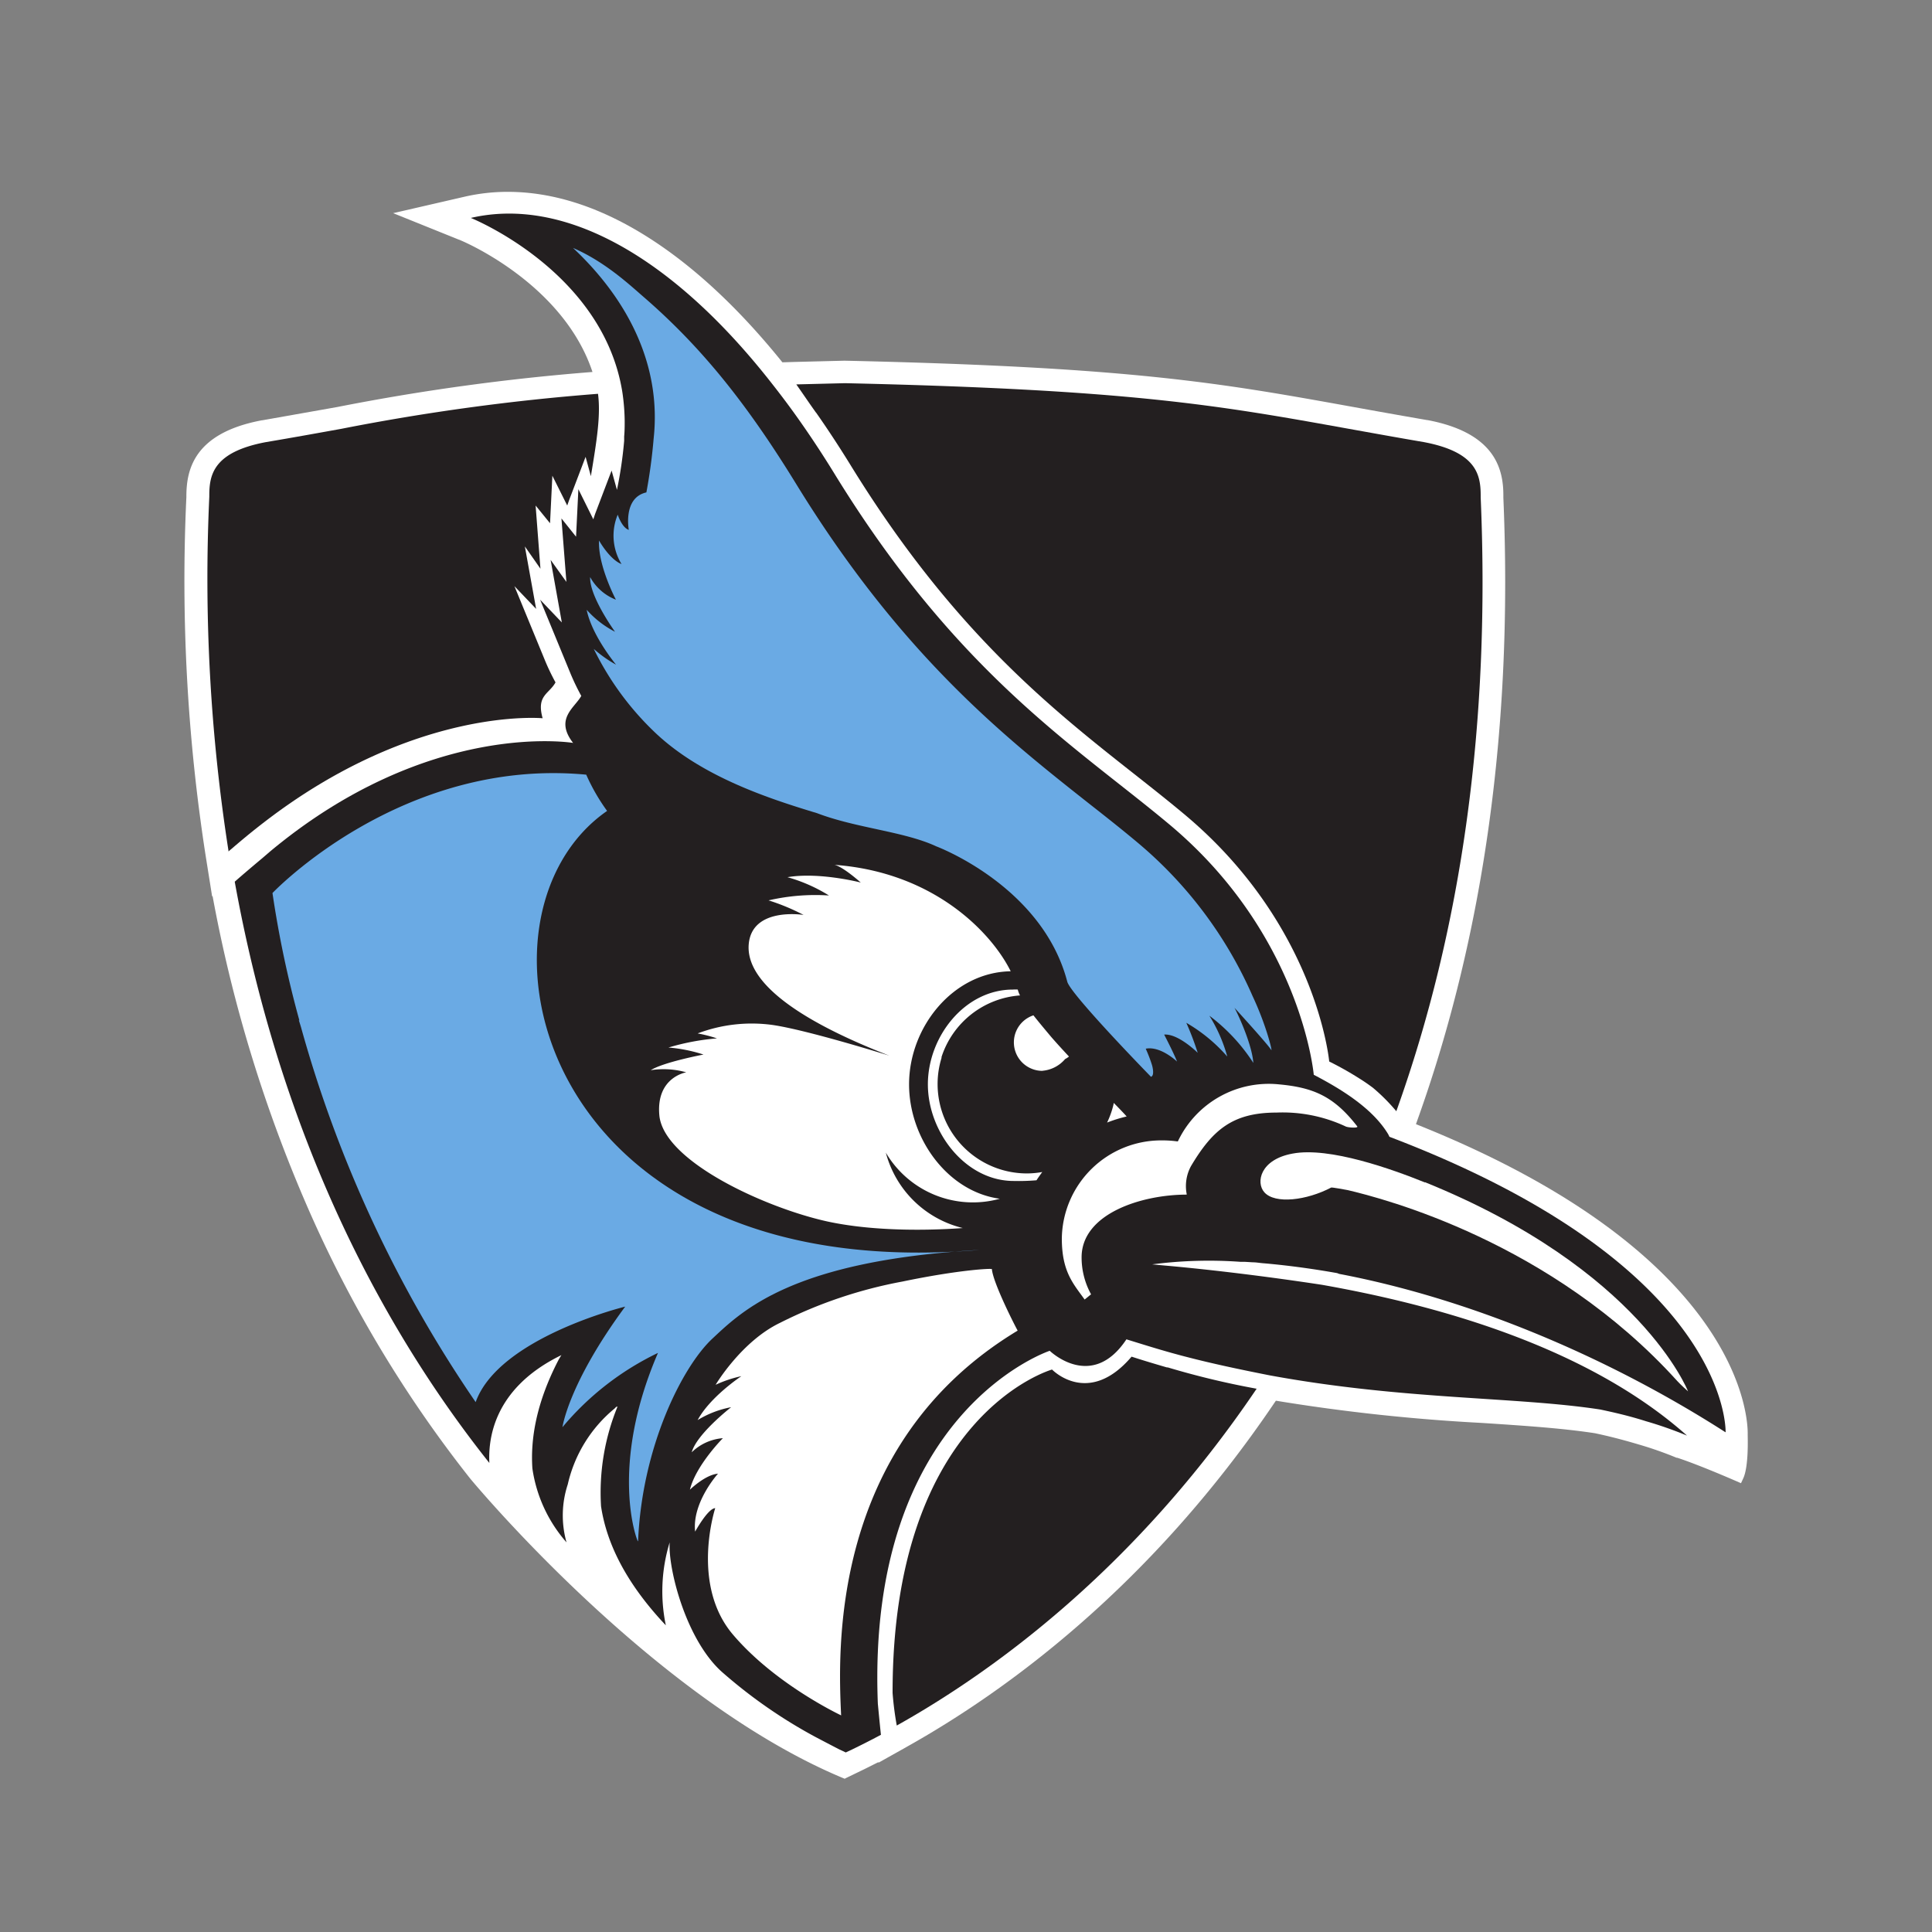 <svg xmlns="http://www.w3.org/2000/svg" viewBox="0 0 300 300"><rect x="0" y="0" width="300" height="300" fill="#808080" stroke="none"/><defs><style>.cls-1{fill:none;}.cls-2{fill:#fff;}.cls-3{fill:#231f20;}.cls-4{fill:#6aaae4;}</style></defs><title>johns-hopkins-blue-jays</title><g id="Layer_2" data-name="Layer 2"><g id="Layer_69" data-name="Layer 69"><rect class="cls-1" width="300" height="300"/><path class="cls-2" d="M153.68,295.71l-.34-.14c-29.55-12.34-57.55-46.14-57.83-46.48A190.9,190.9,0,0,1,71,208.64a220.81,220.81,0,0,1-15.49-50l-.07.06-1-6.28a278,278,0,0,1-3-55.74v-.09c0-4.13,1.15-9.85,11.74-11.83h.06l11.64-2.06a343.59,343.59,0,0,1,39.62-5.44c-4.58-13.81-20.22-20.33-20.38-20.4L83.55,52.6l11.07-2.55a29.77,29.77,0,0,1,6.74-.76c7.19,0,14.65,2.46,22.19,7.33,6.94,4.48,13.82,10.92,20.44,19.14l2-.06,7.56-.19h.17c44.58,1,58.18,3.44,78.78,7.16,3.25.59,7.27,1.31,11.6,2.06h.06c10.61,2,11.81,7.71,11.78,11.84v.22c1.51,35.24-3,67.74-13.32,96.56l-.25.71c51.54,20.56,51.55,46.61,51.51,48.16,0,.64.17,5-.7,6.86l-.34.73-.73-.32c-6.51-2.82-9.15-3.62-9.17-3.63l-.1,0a56.86,56.86,0,0,0-5.94-2.08c-2.35-.7-4.56-1.27-6.74-1.73-5.09-.78-10.88-1.16-17.58-1.6A291.4,291.4,0,0,1,220.62,237l-.22.32c-19.31,28.55-41.7,44.81-57.09,53.42l-.4.23h0l-4,2.24v-.09c-1,.49-1.84.93-2.68,1.33l-2.5,1.21Z" transform="translate(-22.5 -19.5)"/><path class="cls-2" d="M152.16,153.77h0Z" transform="translate(-22.5 -19.5)"/><path class="cls-2" d="M130.89,180h0s0,0,0,0Z" transform="translate(-22.5 -19.5)"/><path class="cls-3" d="M149.23,83.58h0q2.64,3.77,5.22,7.94c19.19,31.26,37.56,42.37,52,54.46,20.54,17.19,22.45,38.35,22.45,38.35a50.3,50.3,0,0,1,4.61,2.59c.73.45,1.32.86,1.84,1.24l.34.25h0a29.64,29.64,0,0,1,3.63,3.64c10.19-28.39,14.61-60.29,13.1-95.32v-.29c0-3.21-.64-6.76-8.87-8.3-4.22-.72-8-1.41-11.64-2.06C211.5,82.4,198,80,153.7,79l-7.55.19c1,1.41,2,2.91,3.08,4.41Z" transform="translate(-22.5 -19.5)"/><path class="cls-3" d="M57.94,151.74c1-.83,2.79-2.43,5.63-4.61h0c23.39-18,43.19-16.1,43.19-16.1-1-3.58,1-3.74,2-5.57a34.53,34.53,0,0,1-1.64-3.42l-4.74-11.52,3.37,3.53L104,104.35l2.42,3.46L105.67,98l2.24,2.75.36-7.38L110.58,98c.09-.28.2-.56.3-.86l2.55-6.7.82,3c.94-5.64,1.54-9.47,1.11-12.79a341.93,341.93,0,0,0-39.88,5.44c-3.6.65-7.41,1.34-11.68,2.06C55.61,89.69,55,93.24,55,96.45v.19a274.39,274.39,0,0,0,3,55.1Z" transform="translate(-22.5 -19.5)"/><path class="cls-3" d="M215.17,215.44l.7,0,1.15.07c.51,0,1,.09,1.55.14h0c.77.06,1.55.14,2.33.22,2.81.3,5.88.72,9.24,1.32l.31.12c19.69,3.74,41.11,12.49,60,24.6,0,0,1-25.65-52.2-45.89a4.48,4.48,0,0,0-.2-.41c-2.52-4.19-7.71-7.21-11.55-9.22,0,0-1.89-21.7-22.43-38.88-14.45-12.09-32.81-23.21-52-54.46-2.07-3.37-4.17-6.52-6.3-9.48h0c-1.31-1.81-2.41-3.24-3.32-4.4h0C126.83,59.17,110,50,95.61,53.34c0,0,20.48,8.21,23.52,27h0a32.68,32.68,0,0,1,.37,4.48h0c0,.8,0,1.62-.08,2.45l0,.53v.06a.22.22,0,0,0,0,.08,64.22,64.22,0,0,1-1.12,7.63l-.83-3-2.55,6.7-.29.87-2.32-4.68-.36,7.38L109.68,100l.77,9.86L108,106.44l1.74,9.71-3.37-3.53,4.74,11.52a36.19,36.19,0,0,0,1.65,3.42c-1,1.83-4.18,3.55-1.27,7.3,0,0-22.33-3.76-47.09,16.89l0,0-1.16,1h0c-1.82,1.52-3.2,2.7-4.29,3.66,6.75,37.39,21.37,67.4,39.54,90.26a0,0,0,0,0,0,0v0a.12.12,0,0,0,0,.05c-.16-3.2.23-11.47,11.19-16.8-.14.2-.25.41-.38.61-3.55,6.77-4.44,12.45-4.13,17A22.17,22.17,0,0,0,110.47,259a15.41,15.41,0,0,1,.19-9,21.4,21.4,0,0,1,7.29-11.8l.31-.33a.58.58,0,0,0-.05.14l.2-.14a35.17,35.17,0,0,0-2.58,15.53c.79,5.26,3.47,11.51,10.06,18.48a25.86,25.86,0,0,1,.6-12.89c-.29,4,2.55,15.43,8.39,20.37A77.68,77.68,0,0,0,149,289.15c1.27.67,2.55,1.34,3.83,2l1,.47,1-.47c1.38-.67,2.87-1.42,4.46-2.27-.17-1.55-.48-4.84-.48-4.84-1.79-45.37,26.69-54.79,26.69-54.79s6.52,6.34,11.91-1.78c2.62.81,4.79,1.49,7.09,2.13l1.32.36.57.15.82.21c3.19.82,6.95,1.66,12.48,2.75,20.92,3.84,38.27,3.29,51.31,5.3,2.21.47,4.53,1,7.1,1.82a61.25,61.25,0,0,1,6.36,2.23C269,228.66,245.82,222.19,227.75,219c-8.34-1.27-17.14-2.35-24.51-3l-1.83-.17a68.22,68.22,0,0,1,13.76-.39Z" transform="translate(-22.5 -19.5)"/><path class="cls-3" d="M203.76,231.85c-1.83-.53-3.67-1.08-5.55-1.69-6.71,7.88-12.35,2-12.35,2s-24.79,7-24.76,50.22a49.5,49.5,0,0,0,.65,5.06c14.89-8.33,36.91-24.24,55.88-52.3a128.24,128.24,0,0,1-13.87-3.33Z" transform="translate(-22.5 -19.5)"/><path class="cls-4" d="M111.48,58c4.91,2.12,8.69,5.64,10.88,7.54,9.1,7.86,16.16,16.72,23.78,29.13,16.39,26.68,32.5,39.37,45.44,49.59,2.72,2.13,5.27,4.15,7.7,6.19A65,65,0,0,1,217,174.17c2.18,4.64,3.13,8.77,2.9,8.37-.63-1-5.72-6.56-5.72-6.56.16.21,2.69,5.35,2.94,8.57a28.51,28.51,0,0,0-6.83-7.33,23.84,23.84,0,0,1,2.78,6.34,25.15,25.15,0,0,0-6.36-5.24,44.88,44.88,0,0,1,1.77,4.66s-3-3-5.21-2.83c0,0,1.5,2.87,2,4.19,0,0-2.54-2.45-4.86-2,0,0,.65,1.43,1,2.64,0,0,.43,1.55-.19,1.72,0,0-12.54-12.85-13-14.78-3.89-14.87-20.34-21-20.34-21-4.94-2.31-12.4-2.82-18.51-5.15-7.46-2.26-18.1-5.7-25.34-12.7a45.32,45.32,0,0,1-9.33-12.81,18.81,18.81,0,0,0,3.46,2.45s-3.75-4.49-4.56-8.52A15.25,15.25,0,0,0,118,117.6s-4-5.51-3.86-8.49a7.74,7.74,0,0,0,4,3.51s-2.82-5.31-2.62-9.19c0,0,1.61,2.92,3.49,3.66a8.46,8.46,0,0,1-.59-7.67s.63,2,1.72,2.36c0,0-.95-5,2.73-5.82A84.23,84.23,0,0,0,124,87.58C125.23,76.2,120,66,111.48,58Z" transform="translate(-22.5 -19.5)"/><path class="cls-4" d="M121.53,258.79c-.15-.15-4.49-11.53,3.14-29.21a44.21,44.21,0,0,0-14.83,11.53s.9-6.74,9.74-18.72c0,0-19.62,4.79-23.22,14.83A195.28,195.28,0,0,1,69.24,179c-.11-.38-.24-.76-.35-1.14L69,178a163.88,163.88,0,0,1-4.19-19.83s20-21.09,48.72-18.38a30.53,30.53,0,0,0,3.24,5.63c-23.47,16.24-11.22,74,57.83,68.17-29.06,1.65-36.84,9.44-41.49,13.78s-10.93,16.78-11.53,31.46Z" transform="translate(-22.5 -19.5)"/><path class="cls-2" d="M153.13,285.87s-10.26-4.8-16.85-12.59-2.72-19.59-2.72-19.59c-1.12,0-3.12,3.64-3.12,3.64-.5-4.53,3.55-9,3.55-9-2,.17-4.36,2.49-4.36,2.49.91-3.76,5.12-8,5.12-8a7.8,7.8,0,0,0-4.84,2.19c.78-2.85,6.12-7,6.12-7a15.36,15.36,0,0,0-5.2,2c1.94-3.62,6.79-6.82,6.79-6.82a18.83,18.83,0,0,0-4,1.34s4-6.74,10-9.62a70.7,70.7,0,0,1,19-6.41c8.85-1.84,13.89-2.07,13.9-1.93.16,1.93,3,7.68,4,9.55-29.43,17.75-27.85,50.21-27.41,59.77Z" transform="translate(-22.5 -19.5)"/><path class="cls-2" d="M243.77,203.07c33.49,13.56,40.85,32.48,40.85,32.48s-1.2-1.07-1.67-1.6c-19.59-21.67-45.7-28.36-51.17-29.65-.35-.07-2.44-.45-2.57-.4-3.82,2-8.73,2.61-10.39.73-1.34-1.52-.64-5.08,4.38-6,5.74-1.09,15.51,2.44,20.57,4.48Z" transform="translate(-22.5 -19.5)"/><path class="cls-2" d="M172,210.19c-3.4.26-12.86.73-20.93-1-9.62-2.09-25.56-9.35-26.19-16.53-.52-5.91,4.18-6.65,4.18-6.65a12.94,12.94,0,0,0-5.52-.33c2-1.26,8.2-2.43,8.2-2.43a23.81,23.81,0,0,0-5.44-1.09,36.49,36.49,0,0,1,7.53-1.42,21.62,21.62,0,0,0-3-.77,23.76,23.76,0,0,1,11.52-1.33c5.43.76,18.24,4.78,18.24,4.78-14.89-5.78-22.28-11.68-21.83-17.27.48-5.88,8.52-4.58,8.52-4.58a32.92,32.92,0,0,0-5.44-2.26,32.27,32.27,0,0,1,9.38-.76,24.93,24.93,0,0,0-6.44-2.84c4.92-.84,11.38.83,11.38.83-2.72-2.37-3.81-2.7-4.1-2.75,15.69,1.15,24.54,10.76,27.38,16.53-8.91.14-15.78,8.62-15.78,17.56,0,8.41,6,16.67,14.09,17.76a15.69,15.69,0,0,1-17.7-7.16A16.35,16.35,0,0,0,172,210.19Z" transform="translate(-22.5 -19.5)"/><path class="cls-2" d="M183.37,202.78l0,0a33.91,33.91,0,0,1-3.47.1c-7.47,0-13.32-7.58-13.32-15s5.73-14.72,13.2-14.72a5,5,0,0,1,.76,0,3.68,3.68,0,0,0,.35.91,13.87,13.87,0,0,0-12.19,9.56l0,.15a13.68,13.68,0,0,0-.61,4.07,13.88,13.88,0,0,0,13.86,13.86,13.62,13.62,0,0,0,2.39-.22c-.3.42-.61.84-.89,1.28Z" transform="translate(-22.5 -19.5)"/><path class="cls-2" d="M184.37,185.78a4.31,4.31,0,0,1-1.61-.3,4.42,4.42,0,0,1,.21-8.32c.83,1.05,1.79,2.2,2.8,3.4.87,1,1.79,2,2.72,3a3.43,3.43,0,0,1-.6.39,5.2,5.2,0,0,1-3.52,1.82Z" transform="translate(-22.5 -19.5)"/><path class="cls-2" d="M206.77,205c-7,0-16.32,2.95-16.32,9.74a11.86,11.86,0,0,0,1.47,5.74l-1,.81c-1.76-2.46-3.54-4.32-3.54-9.48A15.44,15.44,0,0,1,203,196.58a16.86,16.86,0,0,1,2.27.15s.06,0,.13,0a15.61,15.61,0,0,1,15.7-8.85c5.36.49,8.55,1.87,12.15,6.52.24.31-1.5.2-1.83,0a23.08,23.08,0,0,0-10.69-2.14c-6.83,0-9.93,2.68-13.27,8.27a6.49,6.49,0,0,0-.69,4.39Z" transform="translate(-22.5 -19.5)"/><path class="cls-2" d="M197.47,192.86a22.18,22.18,0,0,0-3.06.95,13.68,13.68,0,0,0,.94-2.59,3.4,3.4,0,0,0,.09-.46c.91.92,1.63,1.67,2,2.1Z" transform="translate(-22.5 -19.5)"/></g></g></svg>